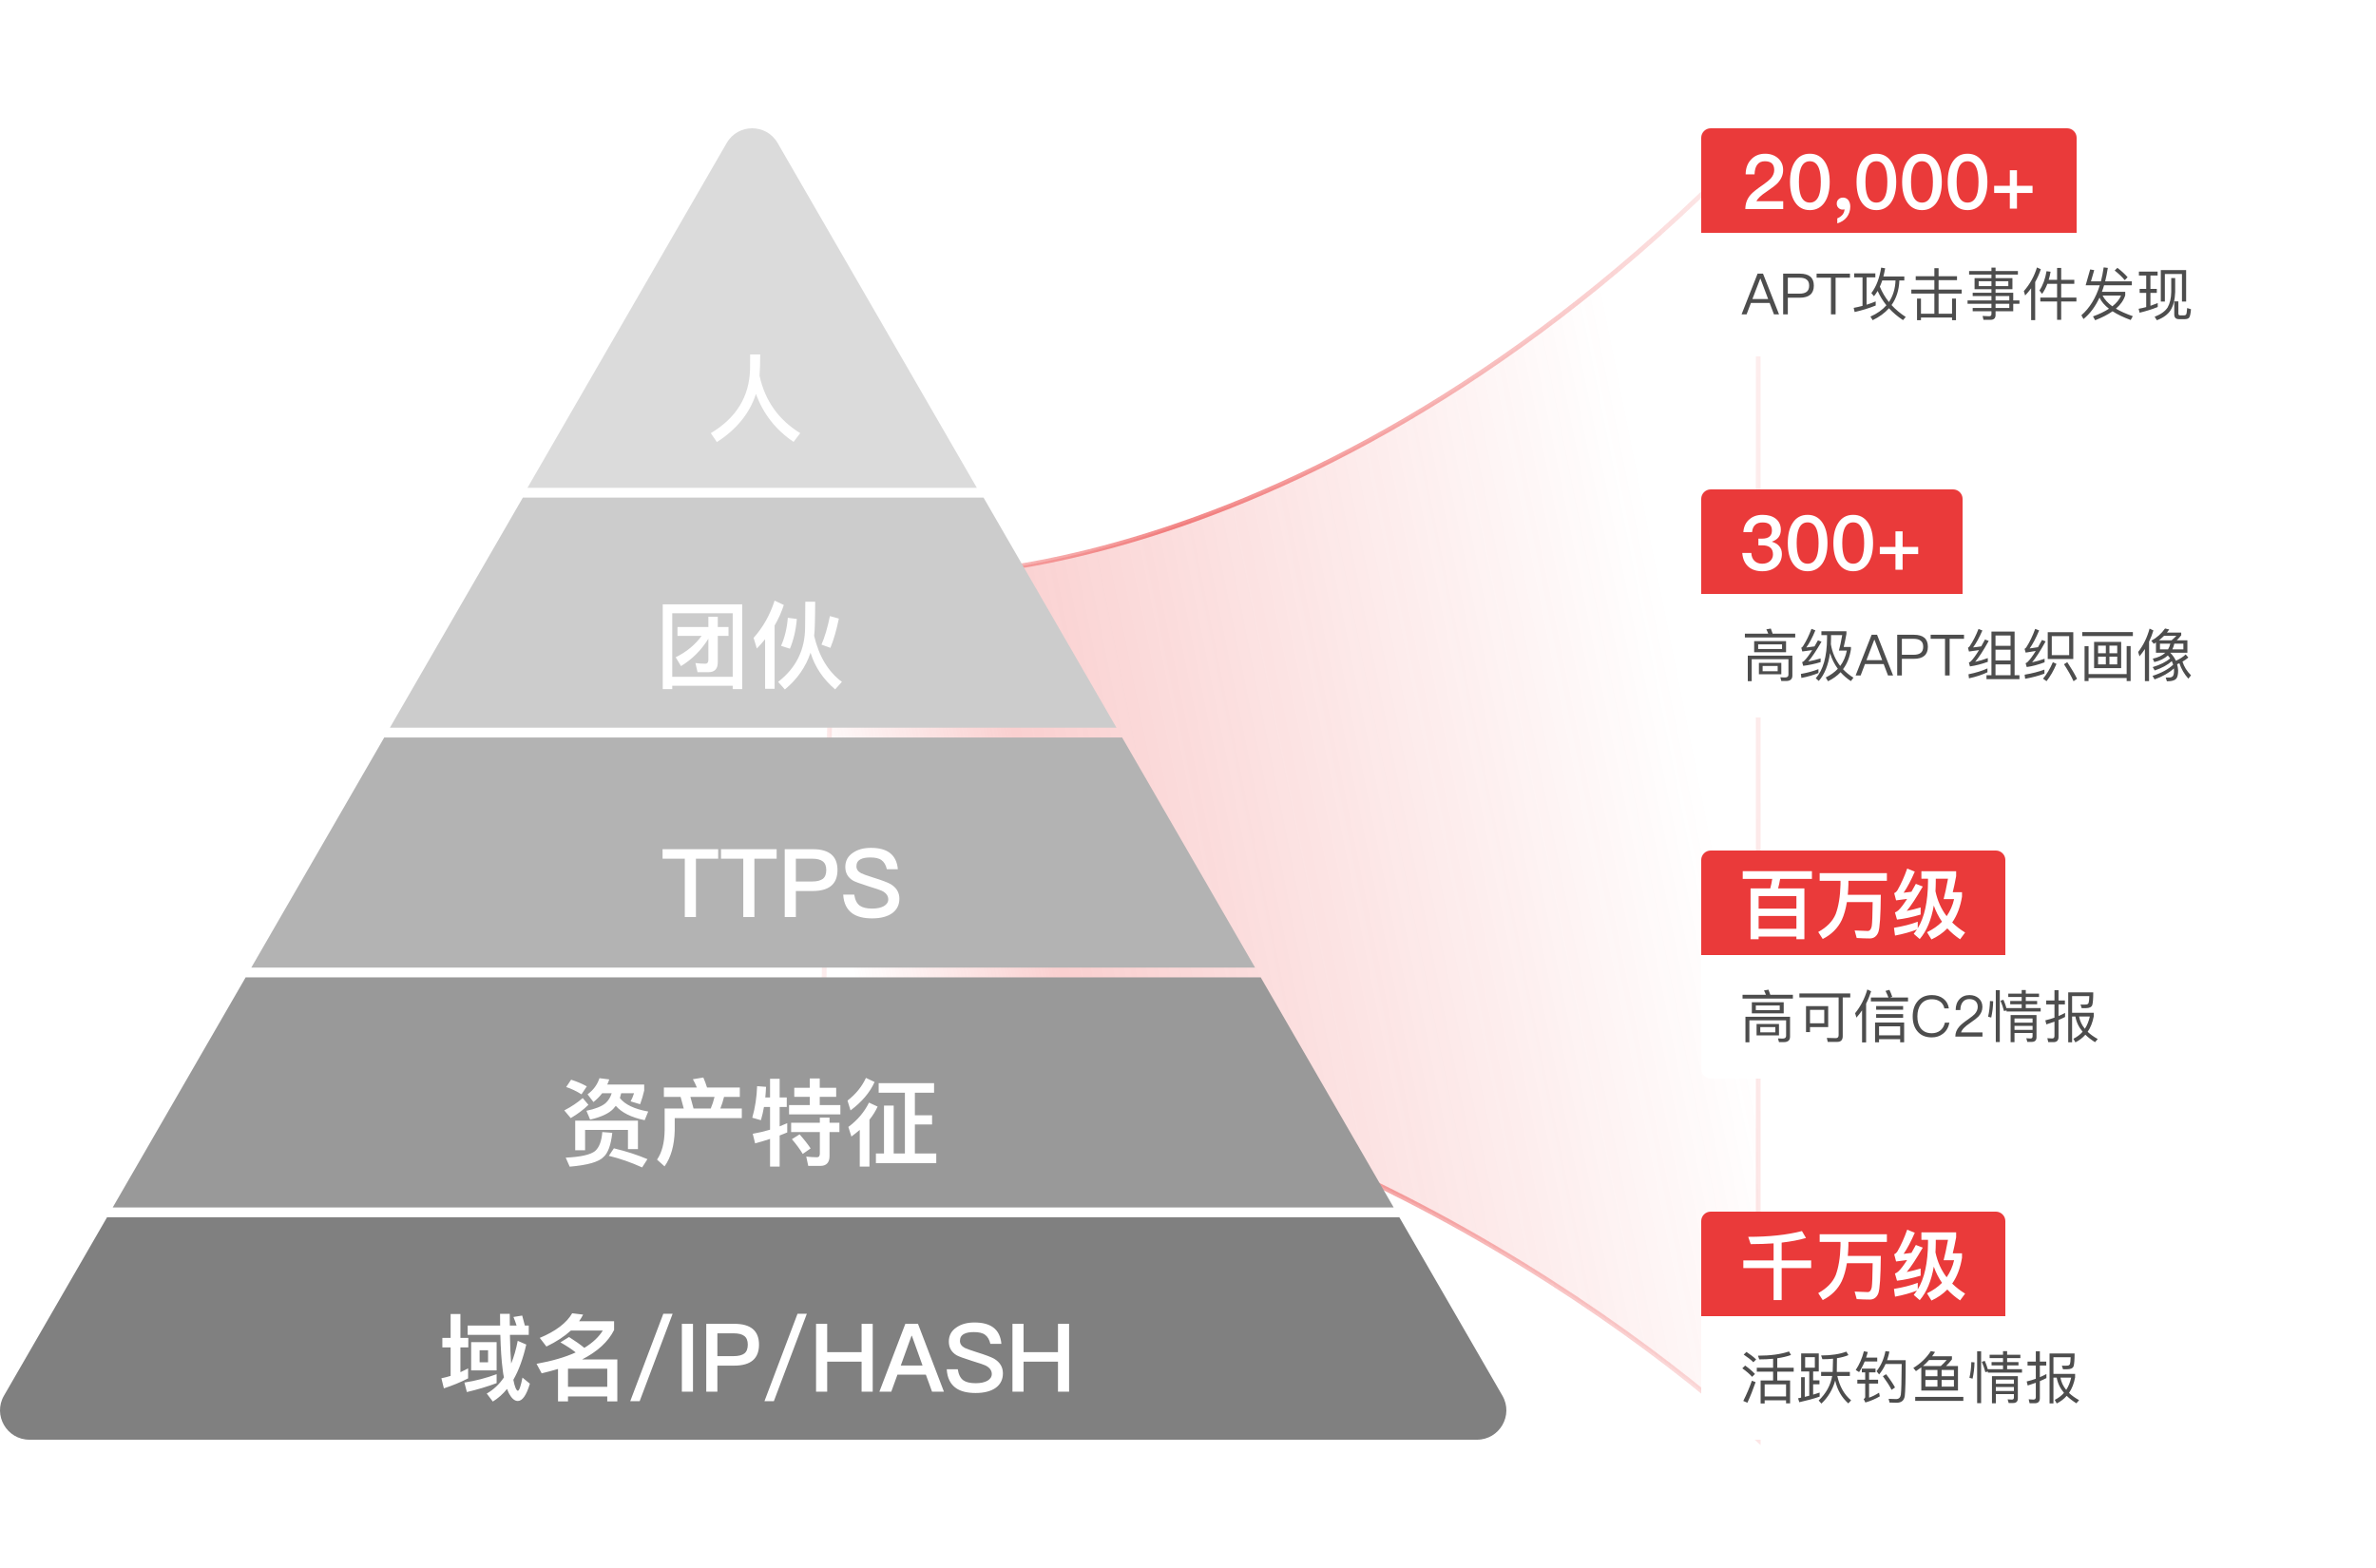 <svg width="500" height="330" viewBox="0 0 500 330" fill="none" xmlns="http://www.w3.org/2000/svg">
<path d="M370 29C280.455 122.341 191.294 125.552 175.311 119.33L173 224.714C252.493 215.079 337.456 272.89 370 303V29Z" fill="url(#paint0_linear_209_141)" stroke="url(#paint1_linear_209_141)"/>
<g clip-path="url(#clip0_209_141)">
<path d="M205.564 102.663H111L152.926 30.091C155.307 25.97 161.257 25.97 163.639 30.091L205.564 102.663Z" fill="#DBDBDB"/>
<path d="M234.949 153.15H82.049L110.027 104.723H206.971L234.949 153.15Z" fill="#CCCCCC"/>
<path d="M264.114 203.636H52.884L80.859 155.211H236.138L264.114 203.636Z" fill="#B3B3B3"/>
<path d="M293.282 254.124H23.716L51.694 205.696H265.304L293.282 254.124Z" fill="#999999"/>
<path d="M310.805 303H6.194C1.433 303 -1.544 297.849 0.837 293.728L22.527 256.184H294.472L316.161 293.728C318.542 297.849 315.565 303 310.805 303Z" fill="#808080"/>
<path d="M159.98 74.6C159.98 76.36 159.92 77.86 159.84 79.1C161 84.36 163.86 88.38 168.4 91.16L167 93C163.26 90.48 160.62 87.12 159.08 82.9C157.76 86.98 155.02 90.36 150.86 93.04L149.58 91.16C154.94 87.96 157.68 83.48 157.84 77.74C157.84 76.4 157.86 75.36 157.86 74.6H159.98Z" fill="white"/>
<path d="M142.567 131.965H149.067V129.805H151.047V131.965H153.307V133.825H151.047V139.405C151.047 140.765 150.387 141.465 149.107 141.465H146.787L146.347 139.545C147.067 139.625 147.747 139.685 148.427 139.685C148.847 139.685 149.067 139.405 149.067 138.885V134.425C147.587 136.825 145.667 138.745 143.307 140.185L142.187 138.325C144.467 137.205 146.287 135.705 147.647 133.825H142.567V131.965ZM156.187 127.185V145.025H154.187V144.325H141.467V145.025H139.467V127.185H156.187ZM141.467 142.445H154.187V129.065H141.467V142.445ZM161.007 134.525C160.467 135.205 159.887 135.845 159.267 136.485L158.587 134.245C160.567 132.025 162.047 129.405 163.007 126.405L164.947 127.325C164.447 128.845 163.807 130.285 163.007 131.645V144.965H161.007V134.525ZM165.787 130.025L167.687 130.265C167.487 132.625 166.987 134.705 166.227 136.525L164.367 135.925C165.127 134.205 165.607 132.245 165.787 130.025ZM171.547 126.645C171.547 128.365 171.507 130.065 171.467 131.745C171.447 132.445 171.407 133.125 171.327 133.805C172.327 138.105 174.267 141.345 177.167 143.505L175.747 145.085C173.227 142.945 171.487 140.365 170.567 137.365C169.567 140.365 167.767 142.945 165.167 145.105L163.747 143.505C167.527 140.585 169.427 136.745 169.427 131.945C169.447 130.065 169.467 128.305 169.467 126.645H171.547ZM174.647 129.665L176.527 130.185C176.047 132.525 175.467 134.585 174.747 136.345L172.867 135.665C173.547 134.105 174.147 132.105 174.647 129.665Z" fill="white"/>
<path d="M139.429 178.72H151.129V180.72H146.449V193H144.109V180.72H139.429V178.72ZM151.734 178.72H163.434V180.72H158.754V193H156.414V180.72H151.734V178.72ZM165.138 178.72H171.058C174.498 178.72 176.238 180.18 176.238 183.1C176.238 186.04 174.498 187.52 171.018 187.52H167.478V193H165.138V178.72ZM167.478 180.72V185.52H170.878C171.918 185.52 172.678 185.32 173.158 184.96C173.638 184.58 173.878 183.96 173.878 183.1C173.878 182.24 173.618 181.64 173.138 181.28C172.658 180.9 171.898 180.72 170.878 180.72H167.478ZM183.284 178.44C184.964 178.44 186.284 178.78 187.224 179.48C188.224 180.22 188.804 181.38 188.944 182.94H186.624C186.424 182.06 186.044 181.42 185.524 181.04C185.004 180.64 184.204 180.46 183.164 180.46C182.264 180.46 181.584 180.58 181.104 180.84C180.504 181.14 180.224 181.64 180.224 182.32C180.224 182.92 180.544 183.42 181.224 183.78C181.524 183.94 182.344 184.24 183.664 184.66C185.604 185.26 186.844 185.74 187.404 186.06C188.644 186.8 189.264 187.82 189.264 189.14C189.264 190.42 188.764 191.44 187.764 192.18C186.764 192.9 185.344 193.28 183.524 193.28C181.764 193.28 180.384 192.94 179.404 192.26C178.204 191.42 177.544 190.1 177.444 188.28H179.764C179.924 189.36 180.304 190.14 180.924 190.6C181.484 191 182.344 191.22 183.524 191.22C184.564 191.22 185.404 191.04 186.004 190.7C186.604 190.34 186.924 189.88 186.924 189.28C186.924 188.52 186.464 187.92 185.584 187.48C185.304 187.34 184.384 187.02 182.804 186.54C181.044 185.98 179.944 185.58 179.524 185.34C178.424 184.68 177.884 183.72 177.884 182.46C177.884 181.2 178.404 180.2 179.484 179.48C180.484 178.78 181.744 178.44 183.284 178.44Z" fill="white"/>
<path d="M120.186 227.234C121.386 227.614 122.486 228.074 123.486 228.634L122.366 230.314C121.326 229.654 120.246 229.134 119.146 228.774L120.186 227.234ZM126.146 226.914L128.206 227.174C128.086 227.554 127.946 227.914 127.786 228.254H135.566V229.494C135.346 230.454 135.066 231.434 134.706 232.394L132.706 231.794C132.986 231.294 133.226 230.714 133.426 230.074H130.726C130.646 230.434 130.546 230.774 130.446 231.094C131.506 232.454 133.486 233.414 136.406 233.934L135.666 235.754C132.866 235.174 130.846 234.174 129.586 232.734C129.386 232.974 129.206 233.194 129.026 233.394C128.106 234.354 126.486 235.094 124.186 235.634L123.406 233.774C125.266 233.394 126.606 232.854 127.426 232.174C128.026 231.634 128.466 230.934 128.726 230.074H126.726C126.206 230.754 125.586 231.374 124.886 231.934L123.646 230.314C124.886 229.394 125.706 228.274 126.146 226.914ZM134.246 235.854V241.834H132.146V237.794H123.126V242.074H121.046V235.854H134.246ZM126.746 238.254L128.846 238.414C128.566 240.974 127.946 242.674 127.026 243.474C126.046 244.534 123.666 245.214 119.886 245.534L119.046 243.634C122.166 243.494 124.226 243.034 125.226 242.254C126.106 241.474 126.606 240.134 126.746 238.254ZM122.626 231.094L123.826 232.514C122.826 233.514 121.586 234.434 120.106 235.314L118.746 233.694C120.286 232.894 121.586 232.014 122.626 231.094ZM129.186 241.674C131.766 242.294 134.126 243.054 136.246 243.954L135.126 245.694C132.846 244.654 130.526 243.834 128.126 243.254L129.186 241.674ZM148.006 226.774C148.286 227.394 148.546 228.094 148.786 228.874H155.686V230.854H152.366C152.166 231.694 151.906 232.494 151.586 233.294H156.106V235.314H141.986V237.914C141.906 241.054 141.206 243.574 139.846 245.474L138.266 244.054C139.286 242.574 139.826 240.534 139.866 237.914V233.294H143.886L143.226 230.854H139.706V228.874H146.646C146.386 228.234 146.106 227.654 145.806 227.134L148.006 226.774ZM145.946 233.294H149.566C149.906 232.494 150.166 231.694 150.366 230.854H145.286L145.946 233.294ZM170.406 226.974H172.506V228.934H175.966V230.834H172.506V232.574H176.846V234.534H166.046V232.574H170.406V230.834H167.146V228.934H170.406V226.974ZM166.486 236.294H172.526V235.214H174.566V236.294H176.646V238.254H174.566V243.274C174.566 244.674 173.906 245.374 172.626 245.374H170.086L169.666 243.414C170.446 243.494 171.206 243.554 171.926 243.554C172.326 243.554 172.526 243.294 172.526 242.774V238.254H166.486V236.294ZM168.266 238.734C169.266 239.874 170.026 240.854 170.586 241.694L168.926 242.854C168.366 241.914 167.606 240.874 166.646 239.754L168.266 238.734ZM160.766 232.974C160.606 233.934 160.386 234.854 160.126 235.754L158.306 235.234C158.906 233.134 159.246 230.914 159.326 228.594L161.206 228.734C161.166 229.494 161.126 230.254 161.046 230.974H162.046V227.034H164.066V230.974H165.566V232.974H164.066V237.054C164.626 236.834 165.146 236.614 165.666 236.374V238.334C165.126 238.554 164.586 238.774 164.066 238.974V245.514H162.046V239.694C161.006 240.034 159.966 240.354 158.906 240.634L158.406 238.614C159.646 238.394 160.846 238.114 162.046 237.754V232.974H160.766ZM190.426 229.974H184.906V227.954H196.566V229.974H192.526V234.714H196.146V236.654H192.526V242.754H197.026V244.794H184.326V242.754H186.026V232.674H188.066V242.754H190.426V229.974ZM182.226 226.854L184.046 227.714C183.066 229.914 181.386 231.894 178.986 233.694L178.346 231.634C180.086 230.274 181.386 228.694 182.226 226.854ZM182.866 232.054L184.686 232.894C184.246 233.854 183.666 234.774 182.966 235.654V245.514H180.926V237.794C180.366 238.274 179.786 238.734 179.166 239.194L178.526 237.174C180.466 235.734 181.906 234.014 182.866 232.054Z" fill="white"/>
<path d="M98.408 278.97H105.248C105.228 278.17 105.228 277.35 105.228 276.51H107.268C107.268 277.35 107.268 278.17 107.288 278.97H108.708C108.508 278.33 108.288 277.73 108.048 277.17L109.888 276.87C110.068 277.49 110.248 278.19 110.448 278.97H111.268V280.93H107.308C107.348 283.29 107.428 285.29 107.568 286.97C108.148 285.57 108.608 283.97 108.948 282.19L110.748 282.97C110.068 285.93 109.168 288.41 108.028 290.39C108.308 291.83 108.628 292.61 108.968 292.71C109.268 292.67 109.588 291.75 109.948 289.93L111.508 291.21C110.788 293.63 109.928 294.85 108.968 294.85C108.288 294.85 107.668 294.31 107.108 293.27C106.948 292.95 106.828 292.63 106.708 292.31C105.808 293.41 104.808 294.29 103.708 294.97L102.428 293.29C103.828 292.49 105.048 291.37 106.048 289.89C105.928 289.37 105.848 288.85 105.788 288.29C105.528 286.35 105.368 283.89 105.288 280.93H98.408V278.97ZM99.148 282.47H104.508V288.41H99.148V282.47ZM102.708 286.71V284.17H100.928V286.71H102.708ZM104.508 289.21V291.09C102.548 291.83 100.468 292.45 98.248 292.97L97.728 290.97C100.048 290.61 102.308 290.03 104.508 289.21ZM93.088 281.57H94.828V276.55H96.888V281.57H98.548V283.57H96.888V288.79C97.448 288.53 97.988 288.27 98.508 287.99V290.09C96.908 290.91 95.208 291.61 93.408 292.19L92.888 290.07C93.548 289.93 94.188 289.77 94.828 289.57V283.57H93.088V281.57ZM119.528 293.89V294.93H117.428V288.11C116.348 288.43 115.188 288.75 113.988 289.03L112.908 287.03C116.208 286.43 118.948 285.63 121.148 284.63C120.308 283.95 119.228 283.25 117.928 282.51L119.748 281.39C121.068 282.23 122.148 282.99 122.968 283.67C124.708 282.61 126.008 281.39 126.848 280.03H120.128C118.768 281.27 117.068 282.39 114.988 283.39L113.588 281.57C116.948 280.17 119.228 278.43 120.408 276.39L122.708 276.67C122.468 277.15 122.188 277.61 121.868 278.07H129.228V279.91C127.988 282.39 125.728 284.45 122.488 286.11H129.908V294.93H127.788V293.89H119.528ZM127.788 291.87V288.05H119.528V291.87H127.788ZM139.588 276.49H141.548L134.608 294.89H132.628L139.588 276.49ZM143.488 278.61H145.828V292.89H143.488V278.61ZM148.624 278.61H154.544C157.984 278.61 159.724 280.07 159.724 282.99C159.724 285.93 157.984 287.41 154.504 287.41H150.964V292.89H148.624V278.61ZM150.964 280.61V285.41H154.364C155.404 285.41 156.164 285.21 156.644 284.85C157.124 284.47 157.364 283.85 157.364 282.99C157.364 282.13 157.104 281.53 156.624 281.17C156.144 280.79 155.384 280.61 154.364 280.61H150.964ZM167.83 276.49H169.79L162.85 294.89H160.87L167.83 276.49ZM171.73 278.61H174.07V284.57H181.31V278.61H183.65V292.89H181.31V286.57H174.07V292.89H171.73V278.61ZM190.517 278.61H193.177L198.637 292.89H196.137L194.837 289.31H188.857L187.557 292.89H185.057L190.517 278.61ZM189.557 287.39H194.137L191.897 281.13H191.817L189.557 287.39ZM205.071 278.33C206.751 278.33 208.071 278.67 209.011 279.37C210.011 280.11 210.591 281.27 210.731 282.83H208.411C208.211 281.95 207.831 281.31 207.311 280.93C206.791 280.53 205.991 280.35 204.951 280.35C204.051 280.35 203.371 280.47 202.891 280.73C202.291 281.03 202.011 281.53 202.011 282.21C202.011 282.81 202.331 283.31 203.011 283.67C203.311 283.83 204.131 284.13 205.451 284.55C207.391 285.15 208.631 285.63 209.191 285.95C210.431 286.69 211.051 287.71 211.051 289.03C211.051 290.31 210.551 291.33 209.551 292.07C208.551 292.79 207.131 293.17 205.311 293.17C203.551 293.17 202.171 292.83 201.191 292.15C199.991 291.31 199.331 289.99 199.231 288.17H201.551C201.711 289.25 202.091 290.03 202.711 290.49C203.271 290.89 204.131 291.11 205.311 291.11C206.351 291.11 207.191 290.93 207.791 290.59C208.391 290.23 208.711 289.77 208.711 289.17C208.711 288.41 208.251 287.81 207.371 287.37C207.091 287.23 206.171 286.91 204.591 286.43C202.831 285.87 201.731 285.47 201.311 285.23C200.211 284.57 199.671 283.61 199.671 282.35C199.671 281.09 200.191 280.09 201.271 279.37C202.271 278.67 203.531 278.33 205.071 278.33ZM213.058 278.61H215.398V284.57H222.638V278.61H224.978V292.89H222.638V286.57H215.398V292.89H213.058V278.61Z" fill="white"/>
</g>
<g filter="url(#filter0_d_209_141)">
<path d="M358 49H468C469.105 49 470 49.895 470 51V73C470 74.105 469.105 75 468 75H360C358.895 75 358 74.105 358 73V49Z" fill="white"/>
</g>
<path d="M369.864 57.592H371.004L374.376 66.16H373.308L372.396 63.76H368.46L367.548 66.16H366.492L369.864 57.592ZM368.772 62.932H372.084L370.464 58.648H370.416L368.772 62.932ZM375.243 57.592H378.747C380.715 57.592 381.699 58.432 381.699 60.112C381.699 61.804 380.703 62.656 378.735 62.656H376.227V66.16H375.243V57.592ZM376.227 58.444V61.804H378.687C379.383 61.804 379.887 61.66 380.223 61.384C380.547 61.108 380.715 60.688 380.715 60.112C380.715 59.536 380.547 59.116 380.211 58.864C379.875 58.576 379.371 58.444 378.687 58.444H376.227ZM382.282 57.592H389.302V58.444H386.278V66.16H385.306V58.444H382.282V57.592ZM391.944 58.372H390.192V57.532H394.644V58.372H392.796V64.132C393.444 63.928 394.092 63.7 394.716 63.436V64.3C393.348 64.852 391.872 65.308 390.288 65.668L390.084 64.792C390.708 64.672 391.332 64.54 391.944 64.372V58.372ZM396.096 59.02C395.94 59.488 395.772 59.92 395.592 60.328C396.072 61.504 396.708 62.584 397.5 63.568C398.364 62.284 398.82 60.772 398.892 59.02H396.096ZM399.696 59.02C399.624 61.048 399.072 62.776 398.052 64.204C398.904 65.14 399.9 65.968 401.04 66.712L400.464 67.372C399.324 66.616 398.34 65.788 397.512 64.876C396.624 65.872 395.484 66.712 394.08 67.384L393.612 66.628C395.016 66.004 396.132 65.212 396.972 64.252C396.216 63.316 395.604 62.308 395.124 61.228C394.884 61.636 394.62 62.008 394.356 62.344L393.804 61.684C394.824 60.352 395.508 58.564 395.868 56.32L396.708 56.464C396.6 57.064 396.48 57.64 396.336 58.192H400.74V59.02H399.696ZM403.14 58.132H407.064V56.44H407.952V58.132H411.828V58.96H407.952V60.952H412.812V61.792H407.952V66.028H410.784V62.836H411.612V67.384H410.784V66.832H404.244V67.384H403.416V62.836H404.244V66.028H407.064V61.792H402.216V60.952H407.064V58.96H403.14V58.132ZM415.524 58.528H419.076V57.784H414.372V57.04H419.076V56.32H419.94V57.04H424.644V57.784H419.94V58.528H423.492V60.868H419.94V61.612H423.66V63.232H424.968V63.94H423.66V65.512H419.94V66.304C419.94 66.976 419.58 67.312 418.872 67.312H417.396L417.216 66.496C417.696 66.532 418.152 66.556 418.584 66.556C418.908 66.556 419.076 66.4 419.076 66.1V65.512H415.128V64.816H419.076V63.94H414.048V63.232H419.076V62.308H415.128V61.612H419.076V60.868H415.524V58.528ZM422.628 60.208V59.188H419.94V60.208H422.628ZM419.076 60.208V59.188H416.388V60.208H419.076ZM419.94 62.308V63.232H422.832V62.308H419.94ZM422.832 63.94H419.94V64.816H422.832V63.94ZM428.652 56.284L429.468 56.656C429.156 57.604 428.76 58.504 428.28 59.356V67.372H427.428V60.676C427.044 61.204 426.624 61.708 426.168 62.188L425.892 61.264C427.164 59.824 428.076 58.156 428.652 56.284ZM430.668 57.076L431.52 57.184C431.424 57.784 431.292 58.36 431.124 58.888H432.888V56.392H433.752V58.888H436.512V59.728H433.752V62.62H436.956V63.448H433.752V67.312H432.888V63.448H429.36V62.62H432.888V59.728H430.848C430.548 60.52 430.176 61.228 429.732 61.852L429.18 61.132C429.912 60.028 430.404 58.672 430.668 57.076ZM438.9 60.04L439.848 56.704L440.7 56.848L440.016 59.212H442.116C442.356 58.276 442.548 57.304 442.692 56.272L443.568 56.38C443.412 57.388 443.22 58.324 443.004 59.212H448.62V60.04H442.776C442.632 60.52 442.488 60.976 442.32 61.408H447.228V62.152C446.904 63.184 446.256 64.12 445.272 64.96C446.244 65.536 447.432 66.064 448.824 66.544L448.38 67.348C446.844 66.784 445.572 66.172 444.564 65.512C443.58 66.208 442.356 66.832 440.904 67.396L440.448 66.592C441.792 66.1 442.908 65.56 443.808 64.972C442.872 64.252 442.212 63.472 441.816 62.632C440.94 64.528 439.812 66.028 438.444 67.144L438 66.352C439.752 64.816 441.036 62.716 441.876 60.04H438.9ZM442.464 62.2C442.872 63.016 443.556 63.772 444.516 64.468C445.404 63.772 446.016 63.016 446.352 62.2H442.464ZM445.584 56.368C446.448 57.028 447.156 57.688 447.732 58.348L447.12 58.96C446.616 58.324 445.908 57.652 445.008 56.932L445.584 56.368ZM460.044 56.836V63.472H459.168V57.664H455.568V63.472H454.716V56.836H460.044ZM459.78 67.168H458.532C457.872 67.168 457.548 66.832 457.548 66.172V63.424H458.412V65.992C458.412 66.244 458.532 66.376 458.784 66.376H459.624C459.816 66.376 459.96 66.304 460.044 66.184C460.14 66.028 460.212 65.572 460.26 64.828L461.064 65.08C460.992 66.064 460.848 66.676 460.644 66.892C460.452 67.072 460.164 67.168 459.78 67.168ZM456.912 58.516H457.74V61.444C457.692 63.052 457.368 64.336 456.768 65.296C456.192 66.184 455.232 66.892 453.888 67.396L453.42 66.664C454.716 66.16 455.628 65.512 456.144 64.72C456.624 63.88 456.888 62.788 456.912 61.444V58.516ZM450.264 60.796H451.644V57.988H450.108V57.16H454.044V57.988H452.532V60.796H453.876V61.636H452.532V64.36C453.06 64.18 453.564 63.988 454.068 63.784V64.612C452.88 65.092 451.608 65.488 450.252 65.812L450.048 64.984C450.588 64.888 451.116 64.768 451.644 64.624V61.636H450.264V60.796Z" fill="#4D4D4D"/>
<path d="M358 29C358 27.895 358.895 27 360 27H435C436.105 27 437 27.895 437 29V49H358V29Z" fill="#EA3A3A"/>
<path d="M371.445 32.352C372.549 32.352 373.461 32.672 374.181 33.312C374.885 33.952 375.237 34.768 375.237 35.792C375.237 36.784 374.853 37.68 374.117 38.496C373.669 38.976 372.869 39.584 371.749 40.336C370.581 41.104 369.877 41.776 369.621 42.352H375.253V44H367.285C367.285 42.832 367.653 41.824 368.421 40.96C368.837 40.48 369.717 39.776 371.045 38.864C371.781 38.352 372.293 37.92 372.613 37.584C373.109 37.024 373.365 36.416 373.365 35.776C373.365 35.152 373.189 34.688 372.869 34.384C372.533 34.08 372.037 33.936 371.381 33.936C370.677 33.936 370.149 34.176 369.797 34.656C369.445 35.104 369.253 35.792 369.221 36.688H367.349C367.365 35.408 367.733 34.384 368.469 33.6C369.221 32.768 370.213 32.352 371.445 32.352ZM380.863 32.352C382.191 32.352 383.231 32.896 383.983 34.016C384.687 35.072 385.039 36.496 385.039 38.288C385.039 40.08 384.687 41.504 383.983 42.56C383.231 43.664 382.191 44.224 380.863 44.224C379.519 44.224 378.479 43.664 377.743 42.56C377.039 41.504 376.687 40.08 376.687 38.288C376.687 36.496 377.039 35.072 377.743 34.016C378.479 32.896 379.519 32.352 380.863 32.352ZM380.863 33.936C379.951 33.936 379.311 34.432 378.943 35.456C378.687 36.144 378.559 37.088 378.559 38.288C378.559 39.472 378.687 40.416 378.943 41.12C379.311 42.128 379.951 42.64 380.863 42.64C381.759 42.64 382.399 42.128 382.783 41.12C383.039 40.416 383.167 39.472 383.167 38.288C383.167 37.088 383.039 36.144 382.783 35.456C382.399 34.432 381.759 33.936 380.863 33.936ZM387.864 41.584C388.296 41.584 388.664 41.76 388.952 42.112C389.224 42.464 389.368 42.928 389.368 43.488C389.368 44.336 389.112 45.072 388.632 45.712C388.136 46.336 387.464 46.768 386.632 47.008V45.952C387.064 45.792 387.432 45.536 387.736 45.184C388.024 44.8 388.152 44.432 388.152 44.048C388.056 44.08 387.928 44.112 387.752 44.112C387.4 44.112 387.112 43.984 386.872 43.744C386.632 43.504 386.52 43.2 386.52 42.848C386.52 42.464 386.648 42.16 386.904 41.936C387.144 41.696 387.464 41.584 387.864 41.584ZM394.863 32.352C396.191 32.352 397.231 32.896 397.983 34.016C398.687 35.072 399.039 36.496 399.039 38.288C399.039 40.08 398.687 41.504 397.983 42.56C397.231 43.664 396.191 44.224 394.863 44.224C393.519 44.224 392.479 43.664 391.743 42.56C391.039 41.504 390.687 40.08 390.687 38.288C390.687 36.496 391.039 35.072 391.743 34.016C392.479 32.896 393.519 32.352 394.863 32.352ZM394.863 33.936C393.951 33.936 393.311 34.432 392.943 35.456C392.687 36.144 392.559 37.088 392.559 38.288C392.559 39.472 392.687 40.416 392.943 41.12C393.311 42.128 393.951 42.64 394.863 42.64C395.759 42.64 396.399 42.128 396.783 41.12C397.039 40.416 397.167 39.472 397.167 38.288C397.167 37.088 397.039 36.144 396.783 35.456C396.399 34.432 395.759 33.936 394.863 33.936ZM404.456 32.352C405.784 32.352 406.824 32.896 407.576 34.016C408.28 35.072 408.632 36.496 408.632 38.288C408.632 40.08 408.28 41.504 407.576 42.56C406.824 43.664 405.784 44.224 404.456 44.224C403.112 44.224 402.072 43.664 401.336 42.56C400.632 41.504 400.28 40.08 400.28 38.288C400.28 36.496 400.632 35.072 401.336 34.016C402.072 32.896 403.112 32.352 404.456 32.352ZM404.456 33.936C403.544 33.936 402.904 34.432 402.536 35.456C402.28 36.144 402.152 37.088 402.152 38.288C402.152 39.472 402.28 40.416 402.536 41.12C402.904 42.128 403.544 42.64 404.456 42.64C405.352 42.64 405.992 42.128 406.376 41.12C406.632 40.416 406.76 39.472 406.76 38.288C406.76 37.088 406.632 36.144 406.376 35.456C405.992 34.432 405.352 33.936 404.456 33.936ZM414.05 32.352C415.378 32.352 416.418 32.896 417.17 34.016C417.874 35.072 418.226 36.496 418.226 38.288C418.226 40.08 417.874 41.504 417.17 42.56C416.418 43.664 415.378 44.224 414.05 44.224C412.706 44.224 411.666 43.664 410.93 42.56C410.226 41.504 409.874 40.08 409.874 38.288C409.874 36.496 410.226 35.072 410.93 34.016C411.666 32.896 412.706 32.352 414.05 32.352ZM414.05 33.936C413.138 33.936 412.498 34.432 412.13 35.456C411.874 36.144 411.746 37.088 411.746 38.288C411.746 39.472 411.874 40.416 412.13 41.12C412.498 42.128 413.138 42.64 414.05 42.64C414.946 42.64 415.586 42.128 415.97 41.12C416.226 40.416 416.354 39.472 416.354 38.288C416.354 37.088 416.226 36.144 415.97 35.456C415.586 34.432 414.946 33.936 414.05 33.936ZM422.94 35.824H424.444V39.104H427.724V40.608H424.444V43.904H422.94V40.608H419.644V39.104H422.94V35.824Z" fill="white"/>
<g filter="url(#filter1_d_209_141)">
<path d="M358 125H468C469.105 125 470 125.895 470 127V149C470 150.105 469.105 151 468 151H360C358.895 151 358 150.105 358 149V125Z" fill="white"/>
</g>
<path d="M372.648 132.284C372.78 132.608 372.912 132.968 373.032 133.364H377.784V134.156H367.188V133.364H372.108C371.988 133.028 371.844 132.728 371.7 132.452L372.648 132.284ZM375.864 143.324H374.856L374.652 142.544L375.612 142.58C376.104 142.58 376.356 142.388 376.356 142.004V138.74H368.628V143.36H367.8V137.984H377.184V142.184C377.184 142.94 376.74 143.324 375.864 143.324ZM369.144 134.936H375.852V137.264H369.144V134.936ZM375.012 136.592V135.608H369.984V136.592H375.012ZM370.14 139.508H374.856V141.908H370.14V139.508ZM374.088 141.26V140.156H370.92V141.26H374.088ZM382.668 140.828V141.644C381.612 142.076 380.424 142.424 379.08 142.676L378.972 141.836C380.376 141.584 381.612 141.248 382.668 140.828ZM381.204 132.344L382.02 132.668C381.396 134.18 380.76 135.38 380.112 136.268C380.688 136.208 381.264 136.136 381.84 136.04C382.068 135.632 382.308 135.212 382.56 134.768L383.316 135.044C382.188 136.988 381.264 138.38 380.52 139.208C381.384 139.052 382.26 138.836 383.124 138.572V139.352C381.852 139.736 380.628 139.988 379.464 140.132L379.236 139.352C379.392 139.292 379.524 139.208 379.632 139.112C380.112 138.656 380.688 137.9 381.36 136.82C380.664 136.928 379.968 137.024 379.272 137.108L379.056 136.316C379.188 136.268 379.308 136.16 379.416 136.004C380.1 134.936 380.7 133.712 381.204 132.344ZM384.48 133.664H383.292V132.848H388.56V133.388C388.368 134.468 388.176 135.392 387.984 136.16H389.508V136.64C389.256 138.296 388.704 139.7 387.84 140.84C388.464 141.512 389.196 142.1 390.036 142.628L389.496 143.348C388.656 142.796 387.924 142.172 387.324 141.476C386.604 142.244 385.716 142.868 384.684 143.372L384.204 142.58C385.212 142.088 386.064 141.476 386.748 140.756C386.028 139.784 385.476 138.68 385.104 137.456C384.744 139.988 383.952 141.944 382.74 143.312L382.104 142.748C383.664 140.996 384.456 138.188 384.48 134.312V133.664ZM387.252 140.156C387.948 139.232 388.404 138.152 388.644 136.916H386.976C387.192 136.172 387.42 135.092 387.672 133.664H385.32V134.312C385.32 134.756 385.308 135.188 385.284 135.596C385.584 137.348 386.244 138.872 387.252 140.156ZM393.864 133.592H395.004L398.376 142.16H397.308L396.396 139.76H392.46L391.548 142.16H390.492L393.864 133.592ZM392.772 138.932H396.084L394.464 134.648H394.416L392.772 138.932ZM399.243 133.592H402.747C404.715 133.592 405.699 134.432 405.699 136.112C405.699 137.804 404.703 138.656 402.735 138.656H400.227V142.16H399.243V133.592ZM400.227 134.444V137.804H402.687C403.383 137.804 403.887 137.66 404.223 137.384C404.547 137.108 404.715 136.688 404.715 136.112C404.715 135.536 404.547 135.116 404.211 134.864C403.875 134.576 403.371 134.444 402.687 134.444H400.227ZM406.282 133.592H413.302V134.444H410.278V142.16H409.306V134.444H406.282V133.592ZM418.236 140.672V141.488C417.108 142.016 415.812 142.448 414.348 142.76L414.24 141.908C415.776 141.596 417.108 141.188 418.236 140.672ZM416.352 132.368L417.168 132.692C416.52 134.18 415.872 135.368 415.212 136.256C415.788 136.208 416.352 136.124 416.928 136.028C417.18 135.584 417.444 135.104 417.72 134.588L418.5 134.888C417.348 136.952 416.4 138.416 415.644 139.292C416.532 139.1 417.42 138.836 418.308 138.5V139.292C417 139.76 415.752 140.084 414.552 140.252L414.324 139.448C414.48 139.376 414.612 139.292 414.72 139.196C415.2 138.728 415.776 137.936 416.46 136.82C415.764 136.928 415.068 137.024 414.348 137.12L414.132 136.316C414.264 136.268 414.384 136.16 414.504 135.992C415.212 134.936 415.824 133.736 416.352 132.368ZM423.948 132.92V142.1H424.968V142.94H418.032V142.1H419.076V132.92H423.948ZM419.928 142.1H423.096V139.82H419.928V142.1ZM419.928 139.004H423.096V136.736H419.928V139.004ZM419.928 135.92H423.096V133.748H419.928V135.92ZM430.224 140.924V141.776C429.024 142.22 427.68 142.58 426.168 142.856L426.06 141.992C427.644 141.728 429.024 141.368 430.224 140.924ZM428.28 132.356L429.108 132.68C428.448 134.264 427.788 135.536 427.116 136.472C427.692 136.4 428.268 136.316 428.868 136.208C429.132 135.728 429.42 135.224 429.708 134.684L430.476 134.984C429.336 137.048 428.388 138.512 427.632 139.388C428.508 139.208 429.384 138.956 430.26 138.644V139.388C428.952 139.88 427.704 140.216 426.504 140.384L426.264 139.58C426.432 139.508 426.564 139.424 426.672 139.328C427.152 138.872 427.728 138.092 428.4 137C427.692 137.12 426.984 137.24 426.276 137.348L426.048 136.556C426.192 136.484 426.312 136.376 426.42 136.22C427.14 135.092 427.752 133.808 428.28 132.356ZM430.92 133.052H436.296V138.692H430.92V133.052ZM435.432 137.876V133.88H431.772V137.876H435.432ZM432 139.364L432.756 139.724C432.168 141.128 431.472 142.34 430.668 143.36L429.936 142.832C430.74 141.872 431.424 140.708 432 139.364ZM435.036 139.364C435.924 140.708 436.608 141.872 437.088 142.856L436.356 143.372C435.864 142.292 435.192 141.104 434.34 139.796L435.036 139.364ZM441.516 138.2V139.82H443.148V138.2H441.516ZM443.904 139.82H445.548V138.2H443.904V139.82ZM445.548 137.48V135.884H443.904V137.48H445.548ZM443.148 135.884H441.516V137.48H443.148V135.884ZM438.18 133.028H448.836V133.868H438.18V133.028ZM447.528 135.968H448.368V143.336H447.528V142.688H439.512V143.336H438.672V136.004H439.512V141.872H447.528V135.968ZM440.676 135.092H446.376V140.612H440.676V135.092ZM453.696 135.212C453.528 135.308 453.384 135.404 453.24 135.5L452.712 134.852C453.888 134.204 454.86 133.34 455.604 132.272L456.492 132.476C456.324 132.716 456.168 132.932 456 133.136H459.012V133.7C458.7 134.108 458.388 134.456 458.076 134.756H460.308V137.372H456.72L456.708 137.384C457.224 137.912 457.62 138.464 457.884 139.064C458.7 138.704 459.396 138.26 459.948 137.732L460.512 138.38C460.14 138.704 459.732 138.992 459.276 139.244C459.612 140.324 460.212 141.284 461.076 142.124L460.512 142.832C459.636 141.848 459.012 140.768 458.628 139.58C458.46 139.652 458.304 139.724 458.148 139.796C458.268 140.228 458.34 140.66 458.364 141.116C458.364 141.932 458.232 142.508 457.968 142.832C457.74 143.096 457.32 143.276 456.72 143.348C456.504 143.372 456.264 143.384 456 143.384L455.748 142.604C456.096 142.604 456.384 142.592 456.624 142.58C456.888 142.556 457.104 142.46 457.272 142.268C457.416 142.076 457.5 141.692 457.5 141.116C457.5 140.96 457.488 140.816 457.476 140.672C456.444 141.608 455.088 142.388 453.408 142.988L452.976 142.244C454.848 141.644 456.288 140.852 457.32 139.892C457.236 139.628 457.14 139.376 457.032 139.148C456.144 139.94 454.944 140.6 453.432 141.104L453.012 140.396C454.596 139.916 455.82 139.304 456.684 138.56C456.54 138.344 456.372 138.14 456.204 137.948C455.484 138.608 454.524 139.076 453.348 139.34L453.024 138.62C454.164 138.38 455.04 137.96 455.664 137.372H453.696V135.212ZM456.984 134.756C457.332 134.468 457.668 134.144 458.004 133.808H455.4C455.052 134.156 454.692 134.468 454.332 134.756H456.984ZM459.468 136.664V135.464H457.56C457.464 135.896 457.32 136.304 457.152 136.664H459.468ZM456.24 136.664C456.456 136.292 456.624 135.896 456.72 135.464H454.536V136.664H456.24ZM451.368 136.592C451.02 137.12 450.636 137.636 450.228 138.128L449.952 137.216C451.056 135.788 451.848 134.144 452.352 132.296L453.156 132.68C452.916 133.508 452.604 134.3 452.244 135.044V143.348H451.368V136.592Z" fill="#4D4D4D"/>
<path d="M358 105C358 103.895 358.895 103 360 103H411C412.105 103 413 103.895 413 105V125H358V105Z" fill="#EA3A3A"/>
<path d="M370.912 108.352C372.064 108.352 373.008 108.624 373.712 109.184C374.4 109.744 374.752 110.512 374.752 111.504C374.752 112.752 374.112 113.584 372.848 114C373.52 114.208 374.048 114.512 374.4 114.928C374.784 115.36 374.976 115.92 374.976 116.592C374.976 117.648 374.608 118.512 373.872 119.184C373.104 119.872 372.096 120.224 370.848 120.224C369.664 120.224 368.704 119.92 367.984 119.312C367.184 118.64 366.736 117.648 366.64 116.368H368.544C368.576 117.104 368.8 117.68 369.248 118.08C369.648 118.448 370.176 118.64 370.832 118.64C371.552 118.64 372.128 118.432 372.544 118.032C372.912 117.664 373.104 117.216 373.104 116.672C373.104 116.016 372.896 115.536 372.512 115.232C372.128 114.912 371.568 114.768 370.832 114.768H370.032V113.36H370.832C371.504 113.36 372.016 113.216 372.368 112.928C372.704 112.64 372.88 112.208 372.88 111.648C372.88 111.088 372.72 110.672 372.416 110.384C372.08 110.096 371.584 109.952 370.928 109.952C370.256 109.952 369.744 110.112 369.376 110.448C368.992 110.784 368.768 111.296 368.704 111.984H366.864C366.96 110.832 367.376 109.936 368.144 109.296C368.864 108.656 369.792 108.352 370.912 108.352ZM380.394 108.352C381.722 108.352 382.762 108.896 383.514 110.016C384.218 111.072 384.57 112.496 384.57 114.288C384.57 116.08 384.218 117.504 383.514 118.56C382.762 119.664 381.722 120.224 380.394 120.224C379.05 120.224 378.01 119.664 377.274 118.56C376.57 117.504 376.218 116.08 376.218 114.288C376.218 112.496 376.57 111.072 377.274 110.016C378.01 108.896 379.05 108.352 380.394 108.352ZM380.394 109.936C379.482 109.936 378.842 110.432 378.474 111.456C378.218 112.144 378.09 113.088 378.09 114.288C378.09 115.472 378.218 116.416 378.474 117.12C378.842 118.128 379.482 118.64 380.394 118.64C381.29 118.64 381.93 118.128 382.314 117.12C382.57 116.416 382.698 115.472 382.698 114.288C382.698 113.088 382.57 112.144 382.314 111.456C381.93 110.432 381.29 109.936 380.394 109.936ZM389.988 108.352C391.316 108.352 392.356 108.896 393.108 110.016C393.812 111.072 394.164 112.496 394.164 114.288C394.164 116.08 393.812 117.504 393.108 118.56C392.356 119.664 391.316 120.224 389.988 120.224C388.644 120.224 387.604 119.664 386.868 118.56C386.164 117.504 385.812 116.08 385.812 114.288C385.812 112.496 386.164 111.072 386.868 110.016C387.604 108.896 388.644 108.352 389.988 108.352ZM389.988 109.936C389.076 109.936 388.436 110.432 388.068 111.456C387.812 112.144 387.684 113.088 387.684 114.288C387.684 115.472 387.812 116.416 388.068 117.12C388.436 118.128 389.076 118.64 389.988 118.64C390.884 118.64 391.524 118.128 391.908 117.12C392.164 116.416 392.292 115.472 392.292 114.288C392.292 113.088 392.164 112.144 391.908 111.456C391.524 110.432 390.884 109.936 389.988 109.936ZM398.877 111.824H400.381V115.104H403.661V116.608H400.381V119.904H398.877V116.608H395.581V115.104H398.877V111.824Z" fill="white"/>
<g filter="url(#filter2_d_209_141)">
<path d="M358 201H468C469.105 201 470 201.895 470 203V225C470 226.105 469.105 227 468 227H360C358.895 227 358 226.105 358 225V201Z" fill="white"/>
</g>
<path d="M372.156 208.284C372.288 208.608 372.42 208.968 372.54 209.364H377.292V210.156H366.696V209.364H371.616C371.496 209.028 371.352 208.728 371.208 208.452L372.156 208.284ZM375.372 219.324H374.364L374.16 218.544L375.12 218.58C375.612 218.58 375.864 218.388 375.864 218.004V214.74H368.136V219.36H367.308V213.984H376.692V218.184C376.692 218.94 376.248 219.324 375.372 219.324ZM368.652 210.936H375.36V213.264H368.652V210.936ZM374.52 212.592V211.608H369.492V212.592H374.52ZM369.648 215.508H374.364V217.908H369.648V215.508ZM373.596 217.26V216.156H370.428V217.26H373.596ZM378.66 209.076H389.364V209.916H387.78V218.076C387.78 218.868 387.396 219.276 386.628 219.276H384.624L384.432 218.436C385.092 218.46 385.728 218.484 386.328 218.484C386.712 218.484 386.916 218.268 386.916 217.86V209.916H378.66V209.076ZM384.72 211.752V216.156H380.892V217.212H380.052V211.752H384.72ZM380.892 215.364H383.892V212.532H380.892V215.364ZM391.848 212.64C391.488 213.168 391.092 213.684 390.66 214.164L390.384 213.24C391.56 211.788 392.412 210.12 392.952 208.248L393.756 208.62C393.468 209.544 393.12 210.408 392.7 211.224V219.384H391.848V212.64ZM393.708 209.94H397.404C397.224 209.46 397.02 209.004 396.78 208.548L397.608 208.32C397.86 208.848 398.052 209.328 398.196 209.772L397.74 209.94H401.52V210.756H393.708V209.94ZM394.812 211.728H400.488V212.508H394.812V211.728ZM394.812 213.42H400.488V214.212H394.812V213.42ZM400.704 215.196V219.36H399.864V218.712H395.424V219.36H394.584V215.196H400.704ZM395.424 217.896H399.864V216H395.424V217.896ZM406.56 209.424C407.508 209.424 408.312 209.676 408.96 210.18C409.608 210.684 409.992 211.368 410.112 212.22H409.164C409.044 211.596 408.732 211.116 408.252 210.78C407.784 210.456 407.22 210.3 406.548 210.3C405.552 210.3 404.784 210.648 404.244 211.344C403.74 211.992 403.488 212.844 403.488 213.912C403.488 214.98 403.728 215.832 404.232 216.456C404.76 217.116 405.516 217.452 406.524 217.452C407.208 217.452 407.784 217.272 408.264 216.912C408.768 216.528 409.116 215.964 409.284 215.22H410.232C410.04 216.216 409.596 216.996 408.888 217.548C408.228 218.064 407.436 218.328 406.524 218.328C405.192 218.328 404.172 217.884 403.464 217.008C402.816 216.216 402.504 215.184 402.504 213.912C402.504 212.64 402.828 211.596 403.488 210.78C404.208 209.868 405.24 209.424 406.56 209.424ZM414.45 209.424C415.242 209.424 415.89 209.652 416.406 210.108C416.91 210.564 417.174 211.176 417.174 211.92C417.174 212.664 416.886 213.336 416.334 213.936C416.034 214.248 415.446 214.716 414.558 215.316C413.466 216.048 412.842 216.708 412.686 217.284H417.186V218.16H411.474C411.474 217.38 411.75 216.672 412.326 216.036C412.662 215.652 413.274 215.136 414.186 214.512C414.858 214.032 415.302 213.684 415.53 213.444C415.962 212.976 416.19 212.46 416.19 211.908C416.19 211.38 416.034 210.984 415.722 210.696C415.41 210.408 414.966 210.264 414.414 210.264C413.826 210.264 413.37 210.456 413.058 210.864C412.722 211.248 412.542 211.824 412.53 212.58H411.546C411.546 211.62 411.822 210.852 412.35 210.288C412.878 209.712 413.586 209.424 414.45 209.424ZM423.926 215.904V216.744H427.73V215.904H423.926ZM427.73 215.232V214.344H423.926V215.232H427.73ZM423.926 217.404V219.336H423.11V213.624H428.558V218.292C428.558 218.94 428.222 219.276 427.562 219.276H426.626L426.41 218.508L427.31 218.556C427.586 218.556 427.73 218.4 427.73 218.112V217.404H423.926ZM425.438 208.356H426.302V209.124H429.086V209.832H426.302V210.66H428.69V211.356H426.302V212.16H429.434V212.88H422.258V212.652L421.718 212.784C421.526 212.028 421.274 211.296 420.974 210.6L421.598 210.408C421.838 210.948 422.066 211.56 422.258 212.244V212.16H425.438V211.356H423.026V210.66H425.438V209.832H422.618V209.124H425.438V208.356ZM418.766 210.672L419.438 210.72C419.414 211.932 419.27 213.072 419.03 214.152L418.37 213.972C418.61 212.928 418.742 211.824 418.766 210.672ZM419.99 208.392H420.83V219.312H419.99V208.392ZM434.57 213.18V214.032C434.114 214.26 433.658 214.476 433.19 214.668V218.244C433.19 218.964 432.842 219.324 432.146 219.324H431.03L430.838 218.496C431.186 218.532 431.522 218.556 431.846 218.556C432.17 218.556 432.338 218.376 432.338 218.04V215.016C431.786 215.22 431.21 215.412 430.634 215.592L430.418 214.74C431.078 214.584 431.714 214.392 432.338 214.176V211.392H430.598V210.564H432.338V208.392H433.19V210.564H434.534V211.392H433.19V213.84C433.658 213.636 434.114 213.42 434.57 213.18ZM436.046 213.936V219.36H435.23V208.848H440.498C440.498 210.18 440.426 211.068 440.294 211.512C440.15 211.944 439.694 212.172 438.926 212.172H438.062L437.822 211.416C438.014 211.416 438.242 211.428 438.53 211.428C438.818 211.428 439.046 211.404 439.19 211.38C439.322 211.332 439.43 211.248 439.514 211.104C439.598 210.876 439.646 210.384 439.67 209.64H436.046V213.144H440.606V213.888C440.366 215.16 439.946 216.252 439.322 217.152C439.898 217.704 440.606 218.208 441.446 218.676L440.87 219.336C440.078 218.832 439.394 218.316 438.842 217.764C438.266 218.424 437.558 218.964 436.742 219.372L436.322 218.616C437.09 218.232 437.738 217.74 438.266 217.14C437.438 216.156 436.934 215.088 436.742 213.936H436.046ZM437.522 213.936C437.69 214.872 438.086 215.736 438.734 216.516C439.214 215.784 439.562 214.92 439.778 213.936H437.522Z" fill="#4D4D4D"/>
<path d="M358 181C358 179.895 358.895 179 360 179H420C421.105 179 422 179.895 422 181V201H358V181Z" fill="#EA3A3A"/>
<path d="M379.712 186.976V197.664H378.032V197.104H370.08V197.664H368.384V186.976H372.528C372.704 186.32 372.848 185.648 372.944 184.976H366.736V183.344H381.296V184.976H374.608C374.496 185.664 374.352 186.336 374.176 186.976H379.712ZM370.08 195.472H378.032V192.768H370.08V195.472ZM370.08 191.232H378.032V188.592H370.08V191.232ZM382.928 183.76H397.072V185.376H388.976V186.144C388.944 186.912 388.912 187.632 388.848 188.32H395.792C395.76 192.704 395.584 195.344 395.264 196.208C394.912 197.072 394.32 197.504 393.472 197.504C392.704 197.504 391.792 197.472 390.72 197.408L390.288 195.824C391.408 195.872 392.336 195.904 393.072 195.936C393.488 195.904 393.76 195.568 393.888 194.912C393.984 194.272 394.048 192.576 394.08 189.856H388.656C388.416 191.312 388.064 192.56 387.584 193.616C386.752 195.344 385.408 196.688 383.568 197.616L382.624 196.144C384.432 195.152 385.648 193.904 386.288 192.4C386.896 190.784 387.248 188.704 387.312 186.144V185.376H382.928V183.76ZM403.568 193.984V195.36C404.976 193.056 405.696 189.792 405.728 185.536V184.928H404.336V183.36H411.648V184.4C411.408 185.696 411.168 186.816 410.928 187.776H412.88V188.704C412.528 190.864 411.84 192.672 410.816 194.144C411.616 194.928 412.512 195.632 413.536 196.256L412.48 197.68C411.456 196.992 410.56 196.224 409.792 195.392C408.848 196.352 407.728 197.12 406.448 197.712L405.52 196.192C406.768 195.584 407.824 194.848 408.672 193.984C407.952 192.944 407.376 191.808 406.944 190.576C406.432 193.584 405.44 195.936 403.984 197.632L402.72 196.528C402.96 196.24 403.184 195.936 403.408 195.616C402.032 196.144 400.496 196.576 398.784 196.896L398.56 195.264C400.464 194.944 402.128 194.528 403.568 193.984ZM409.648 192.816C410.384 191.76 410.912 190.56 411.216 189.232H409.008C409.28 188.24 409.584 186.8 409.936 184.928H407.36V185.536C407.36 186.24 407.328 186.928 407.296 187.568C407.712 189.552 408.496 191.312 409.648 192.816ZM401.344 182.8L402.944 183.44C402.176 185.232 401.392 186.72 400.592 187.888C401.136 187.824 401.68 187.76 402.24 187.68C402.528 187.168 402.848 186.608 403.168 186.016L404.624 186.576C403.28 188.896 402.16 190.608 401.248 191.712C402.208 191.52 403.184 191.28 404.176 190.976V192.48C402.416 193.008 400.768 193.36 399.2 193.536L398.768 192.032C399.056 191.92 399.312 191.76 399.52 191.552C400 191.104 400.608 190.304 401.328 189.184C400.592 189.28 399.808 189.392 399.008 189.488L398.608 187.968C398.864 187.872 399.088 187.664 399.296 187.36C400.08 185.984 400.768 184.464 401.344 182.8Z" fill="white"/>
<g filter="url(#filter3_d_209_141)">
<path d="M358 277H468C469.105 277 470 277.895 470 279V301C470 302.105 469.105 303 468 303H360C358.895 303 358 302.105 358 301V277Z" fill="white"/>
</g>
<path d="M369.696 287.848H373.128V285.964C372.216 286.048 371.244 286.096 370.212 286.096L369.948 285.316C372.564 285.316 374.748 285.016 376.476 284.428L376.896 285.172C376.056 285.472 375.096 285.7 374.004 285.856V287.848H377.46V288.676H374.004V290.536H376.704V295.348H375.852V294.712H371.352V295.372H370.5V290.536H373.128V288.676H369.696V287.848ZM371.352 293.896H375.852V291.352H371.352V293.896ZM367.524 284.524C368.328 285.052 369.012 285.58 369.564 286.108L368.976 286.696C368.484 286.192 367.8 285.664 366.936 285.088L367.524 284.524ZM367.248 287.392C368.064 287.98 368.76 288.568 369.312 289.168L368.712 289.768C368.208 289.204 367.524 288.604 366.648 287.98L367.248 287.392ZM368.664 290.584L369.444 290.884C368.916 292.42 368.34 293.872 367.716 295.216L366.852 294.844C367.548 293.452 368.16 292.036 368.664 290.584ZM379.032 284.836H382.74V288.64H381.552V290.512H382.884V291.328H381.552V293.512C382.032 293.368 382.488 293.224 382.92 293.08V293.932C381.696 294.364 380.268 294.748 378.636 295.108L378.384 294.28C378.6 294.232 378.804 294.184 379.02 294.148V289.84H379.788V293.98C380.112 293.896 380.424 293.812 380.736 293.74V288.64H379.032V284.836ZM381.912 287.836V285.628H379.872V287.836H381.912ZM388.548 284.464L388.98 285.196C388.284 285.484 387.48 285.7 386.568 285.844C386.568 286.66 386.556 287.632 386.532 288.736H389.28V289.588H386.64C387.12 291.772 388.08 293.488 389.544 294.712L388.956 295.36C387.552 294.112 386.628 292.504 386.196 290.548C385.656 292.468 384.684 294.088 383.292 295.396L382.716 294.748C384.276 293.26 385.224 291.532 385.56 289.588H383.232V288.736H385.668V288.688C385.704 287.56 385.728 286.648 385.74 285.952C385.044 286.024 384.288 286.06 383.496 286.06L383.232 285.268C385.368 285.268 387.132 284.992 388.548 284.464ZM392.232 284.38L393.06 284.548C392.94 284.956 392.82 285.352 392.7 285.724H395.04V286.54H392.4C392.064 287.356 391.668 288.1 391.224 288.772L390.516 288.328C391.308 287.14 391.872 285.82 392.232 284.38ZM391.8 288.04H394.68V288.82H393.324V290.38H395.22V291.184H393.324V294.148C394.02 293.908 394.716 293.56 395.424 293.104L395.58 293.872C394.704 294.4 393.696 294.832 392.544 295.168L392.184 294.424C392.4 294.328 392.508 294.172 392.508 293.968V291.184H390.852V290.38H392.508V288.82H391.8V288.04ZM396.768 284.356L397.608 284.464C397.476 285.088 397.308 285.688 397.116 286.264H401.028C401.028 290.344 400.956 292.84 400.836 293.776C400.704 294.736 400.14 295.216 399.144 295.216C398.856 295.216 398.352 295.204 397.632 295.18L397.44 294.4C398.04 294.424 398.568 294.448 399.012 294.448C399.576 294.448 399.912 294.136 400.008 293.524C400.104 292.84 400.164 290.692 400.188 287.068H396.792C396.432 287.884 395.976 288.616 395.436 289.264L394.896 288.58C395.82 287.428 396.444 286.012 396.768 284.356ZM396.912 289.216C397.728 290.272 398.352 291.208 398.784 292L398.064 292.504C397.62 291.64 397.008 290.692 396.228 289.636L396.912 289.216ZM404.316 287.776C403.956 288.052 403.572 288.316 403.188 288.568L402.636 287.896C404.136 286.984 405.372 285.808 406.332 284.344L407.208 284.536C407.016 284.848 406.812 285.148 406.596 285.436H410.76V286.096C410.352 286.636 409.932 287.104 409.524 287.488H412.032V292.648H404.316V287.776ZM408.42 287.488C408.828 287.128 409.248 286.708 409.656 286.228H405.948C405.552 286.684 405.12 287.104 404.664 287.488H408.42ZM411.18 291.82V290.428H408.588V291.82H411.18ZM407.712 291.82V290.428H405.18V291.82H407.712ZM405.18 289.636H407.712V288.316H405.18V289.636ZM408.588 288.316V289.636H411.18V288.316H408.588ZM403.032 293.992H413.16V294.832H403.032V293.992ZM420 291.904V292.744H423.804V291.904H420ZM423.804 291.232V290.344H420V291.232H423.804ZM420 293.404V295.336H419.184V289.624H424.632V294.292C424.632 294.94 424.296 295.276 423.636 295.276H422.7L422.484 294.508L423.384 294.556C423.66 294.556 423.804 294.4 423.804 294.112V293.404H420ZM421.512 284.356H422.376V285.124H425.16V285.832H422.376V286.66H424.764V287.356H422.376V288.16H425.508V288.88H418.332V288.652L417.792 288.784C417.6 288.028 417.348 287.296 417.048 286.6L417.672 286.408C417.912 286.948 418.14 287.56 418.332 288.244V288.16H421.512V287.356H419.1V286.66H421.512V285.832H418.692V285.124H421.512V284.356ZM414.84 286.672L415.512 286.72C415.488 287.932 415.344 289.072 415.104 290.152L414.444 289.972C414.684 288.928 414.816 287.824 414.84 286.672ZM416.064 284.392H416.904V295.312H416.064V284.392ZM430.644 289.18V290.032C430.188 290.26 429.732 290.476 429.264 290.668V294.244C429.264 294.964 428.916 295.324 428.22 295.324H427.104L426.912 294.496C427.26 294.532 427.596 294.556 427.92 294.556C428.244 294.556 428.412 294.376 428.412 294.04V291.016C427.86 291.22 427.284 291.412 426.708 291.592L426.492 290.74C427.152 290.584 427.788 290.392 428.412 290.176V287.392H426.672V286.564H428.412V284.392H429.264V286.564H430.608V287.392H429.264V289.84C429.732 289.636 430.188 289.42 430.644 289.18ZM432.12 289.936V295.36H431.304V284.848H436.572C436.572 286.18 436.5 287.068 436.368 287.512C436.224 287.944 435.768 288.172 435 288.172H434.136L433.896 287.416C434.088 287.416 434.316 287.428 434.604 287.428C434.892 287.428 435.12 287.404 435.264 287.38C435.396 287.332 435.504 287.248 435.588 287.104C435.672 286.876 435.72 286.384 435.744 285.64H432.12V289.144H436.68V289.888C436.44 291.16 436.02 292.252 435.396 293.152C435.972 293.704 436.68 294.208 437.52 294.676L436.944 295.336C436.152 294.832 435.468 294.316 434.916 293.764C434.34 294.424 433.632 294.964 432.816 295.372L432.396 294.616C433.164 294.232 433.812 293.74 434.34 293.14C433.512 292.156 433.008 291.088 432.816 289.936H432.12ZM433.596 289.936C433.764 290.872 434.16 291.736 434.808 292.516C435.288 291.784 435.636 290.92 435.852 289.936H433.596Z" fill="#4D4D4D"/>
<path d="M358 257C358 255.895 358.895 255 360 255H420C421.105 255 422 255.895 422 257V277H358V257Z" fill="#EA3A3A"/>
<path d="M366.864 265.264H373.232V261.68C371.728 261.776 370.128 261.84 368.416 261.84L367.888 260.304C372.336 260.304 376.096 259.888 379.2 259.088L380.048 260.544C378.576 260.976 376.864 261.296 374.928 261.52V265.264H381.136V266.88H374.928V273.616H373.232V266.88H366.864V265.264ZM382.928 259.76H397.072V261.376H388.976V262.144C388.944 262.912 388.912 263.632 388.848 264.32H395.792C395.76 268.704 395.584 271.344 395.264 272.208C394.912 273.072 394.32 273.504 393.472 273.504C392.704 273.504 391.792 273.472 390.72 273.408L390.288 271.824C391.408 271.872 392.336 271.904 393.072 271.936C393.488 271.904 393.76 271.568 393.888 270.912C393.984 270.272 394.048 268.576 394.08 265.856H388.656C388.416 267.312 388.064 268.56 387.584 269.616C386.752 271.344 385.408 272.688 383.568 273.616L382.624 272.144C384.432 271.152 385.648 269.904 386.288 268.4C386.896 266.784 387.248 264.704 387.312 262.144V261.376H382.928V259.76ZM403.568 269.984V271.36C404.976 269.056 405.696 265.792 405.728 261.536V260.928H404.336V259.36H411.648V260.4C411.408 261.696 411.168 262.816 410.928 263.776H412.88V264.704C412.528 266.864 411.84 268.672 410.816 270.144C411.616 270.928 412.512 271.632 413.536 272.256L412.48 273.68C411.456 272.992 410.56 272.224 409.792 271.392C408.848 272.352 407.728 273.12 406.448 273.712L405.52 272.192C406.768 271.584 407.824 270.848 408.672 269.984C407.952 268.944 407.376 267.808 406.944 266.576C406.432 269.584 405.44 271.936 403.984 273.632L402.72 272.528C402.96 272.24 403.184 271.936 403.408 271.616C402.032 272.144 400.496 272.576 398.784 272.896L398.56 271.264C400.464 270.944 402.128 270.528 403.568 269.984ZM409.648 268.816C410.384 267.76 410.912 266.56 411.216 265.232H409.008C409.28 264.24 409.584 262.8 409.936 260.928H407.36V261.536C407.36 262.24 407.328 262.928 407.296 263.568C407.712 265.552 408.496 267.312 409.648 268.816ZM401.344 258.8L402.944 259.44C402.176 261.232 401.392 262.72 400.592 263.888C401.136 263.824 401.68 263.76 402.24 263.68C402.528 263.168 402.848 262.608 403.168 262.016L404.624 262.576C403.28 264.896 402.16 266.608 401.248 267.712C402.208 267.52 403.184 267.28 404.176 266.976V268.48C402.416 269.008 400.768 269.36 399.2 269.536L398.768 268.032C399.056 267.92 399.312 267.76 399.52 267.552C400 267.104 400.608 266.304 401.328 265.184C400.592 265.28 399.808 265.392 399.008 265.488L398.608 263.968C398.864 263.872 399.088 263.664 399.296 263.36C400.08 261.984 400.768 260.464 401.344 258.8Z" fill="white"/>
<defs>
<filter id="filter0_d_209_141" x="348" y="39" width="132" height="46" filterUnits="userSpaceOnUse" color-interpolation-filters="sRGB">
<feFlood flood-opacity="0" result="BackgroundImageFix"/>
<feColorMatrix in="SourceAlpha" type="matrix" values="0 0 0 0 0 0 0 0 0 0 0 0 0 0 0 0 0 0 127 0" result="hardAlpha"/>
<feOffset/>
<feGaussianBlur stdDeviation="5"/>
<feComposite in2="hardAlpha" operator="out"/>
<feColorMatrix type="matrix" values="0 0 0 0 0.918 0 0 0 0 0.227 0 0 0 0 0.227 0 0 0 0.29 0"/>
<feBlend mode="normal" in2="BackgroundImageFix" result="effect1_dropShadow_209_141"/>
<feBlend mode="normal" in="SourceGraphic" in2="effect1_dropShadow_209_141" result="shape"/>
</filter>
<filter id="filter1_d_209_141" x="348" y="115" width="132" height="46" filterUnits="userSpaceOnUse" color-interpolation-filters="sRGB">
<feFlood flood-opacity="0" result="BackgroundImageFix"/>
<feColorMatrix in="SourceAlpha" type="matrix" values="0 0 0 0 0 0 0 0 0 0 0 0 0 0 0 0 0 0 127 0" result="hardAlpha"/>
<feOffset/>
<feGaussianBlur stdDeviation="5"/>
<feComposite in2="hardAlpha" operator="out"/>
<feColorMatrix type="matrix" values="0 0 0 0 0.918 0 0 0 0 0.227 0 0 0 0 0.227 0 0 0 0.29 0"/>
<feBlend mode="normal" in2="BackgroundImageFix" result="effect1_dropShadow_209_141"/>
<feBlend mode="normal" in="SourceGraphic" in2="effect1_dropShadow_209_141" result="shape"/>
</filter>
<filter id="filter2_d_209_141" x="348" y="191" width="132" height="46" filterUnits="userSpaceOnUse" color-interpolation-filters="sRGB">
<feFlood flood-opacity="0" result="BackgroundImageFix"/>
<feColorMatrix in="SourceAlpha" type="matrix" values="0 0 0 0 0 0 0 0 0 0 0 0 0 0 0 0 0 0 127 0" result="hardAlpha"/>
<feOffset/>
<feGaussianBlur stdDeviation="5"/>
<feComposite in2="hardAlpha" operator="out"/>
<feColorMatrix type="matrix" values="0 0 0 0 0.918 0 0 0 0 0.227 0 0 0 0 0.227 0 0 0 0.29 0"/>
<feBlend mode="normal" in2="BackgroundImageFix" result="effect1_dropShadow_209_141"/>
<feBlend mode="normal" in="SourceGraphic" in2="effect1_dropShadow_209_141" result="shape"/>
</filter>
<filter id="filter3_d_209_141" x="348" y="267" width="132" height="46" filterUnits="userSpaceOnUse" color-interpolation-filters="sRGB">
<feFlood flood-opacity="0" result="BackgroundImageFix"/>
<feColorMatrix in="SourceAlpha" type="matrix" values="0 0 0 0 0 0 0 0 0 0 0 0 0 0 0 0 0 0 127 0" result="hardAlpha"/>
<feOffset/>
<feGaussianBlur stdDeviation="5"/>
<feComposite in2="hardAlpha" operator="out"/>
<feColorMatrix type="matrix" values="0 0 0 0 0.918 0 0 0 0 0.227 0 0 0 0 0.227 0 0 0 0.29 0"/>
<feBlend mode="normal" in2="BackgroundImageFix" result="effect1_dropShadow_209_141"/>
<feBlend mode="normal" in="SourceGraphic" in2="effect1_dropShadow_209_141" result="shape"/>
</filter>
<linearGradient id="paint0_linear_209_141" x1="178.27" y1="198.136" x2="375.315" y2="158.79" gradientUnits="userSpaceOnUse">
<stop stop-color="#EA3A3A" stop-opacity="0"/>
<stop offset="0.214" stop-color="#EA3A3A" stop-opacity="0.24"/>
<stop offset="0.913" stop-color="#EA3A3A" stop-opacity="0"/>
</linearGradient>
<linearGradient id="paint1_linear_209_141" x1="157.513" y1="166" x2="392.635" y2="156.456" gradientUnits="userSpaceOnUse">
<stop offset="0.008" stop-color="#EA3A3A" stop-opacity="0.01"/>
<stop offset="0.396" stop-color="#EA3A3A" stop-opacity="0.6"/>
<stop offset="1" stop-color="#EA3A3A" stop-opacity="0.01"/>
</linearGradient>
<clipPath id="clip0_209_141">
<rect width="317" height="276" fill="white" transform="translate(0 27)"/>
</clipPath>
</defs>
</svg>
